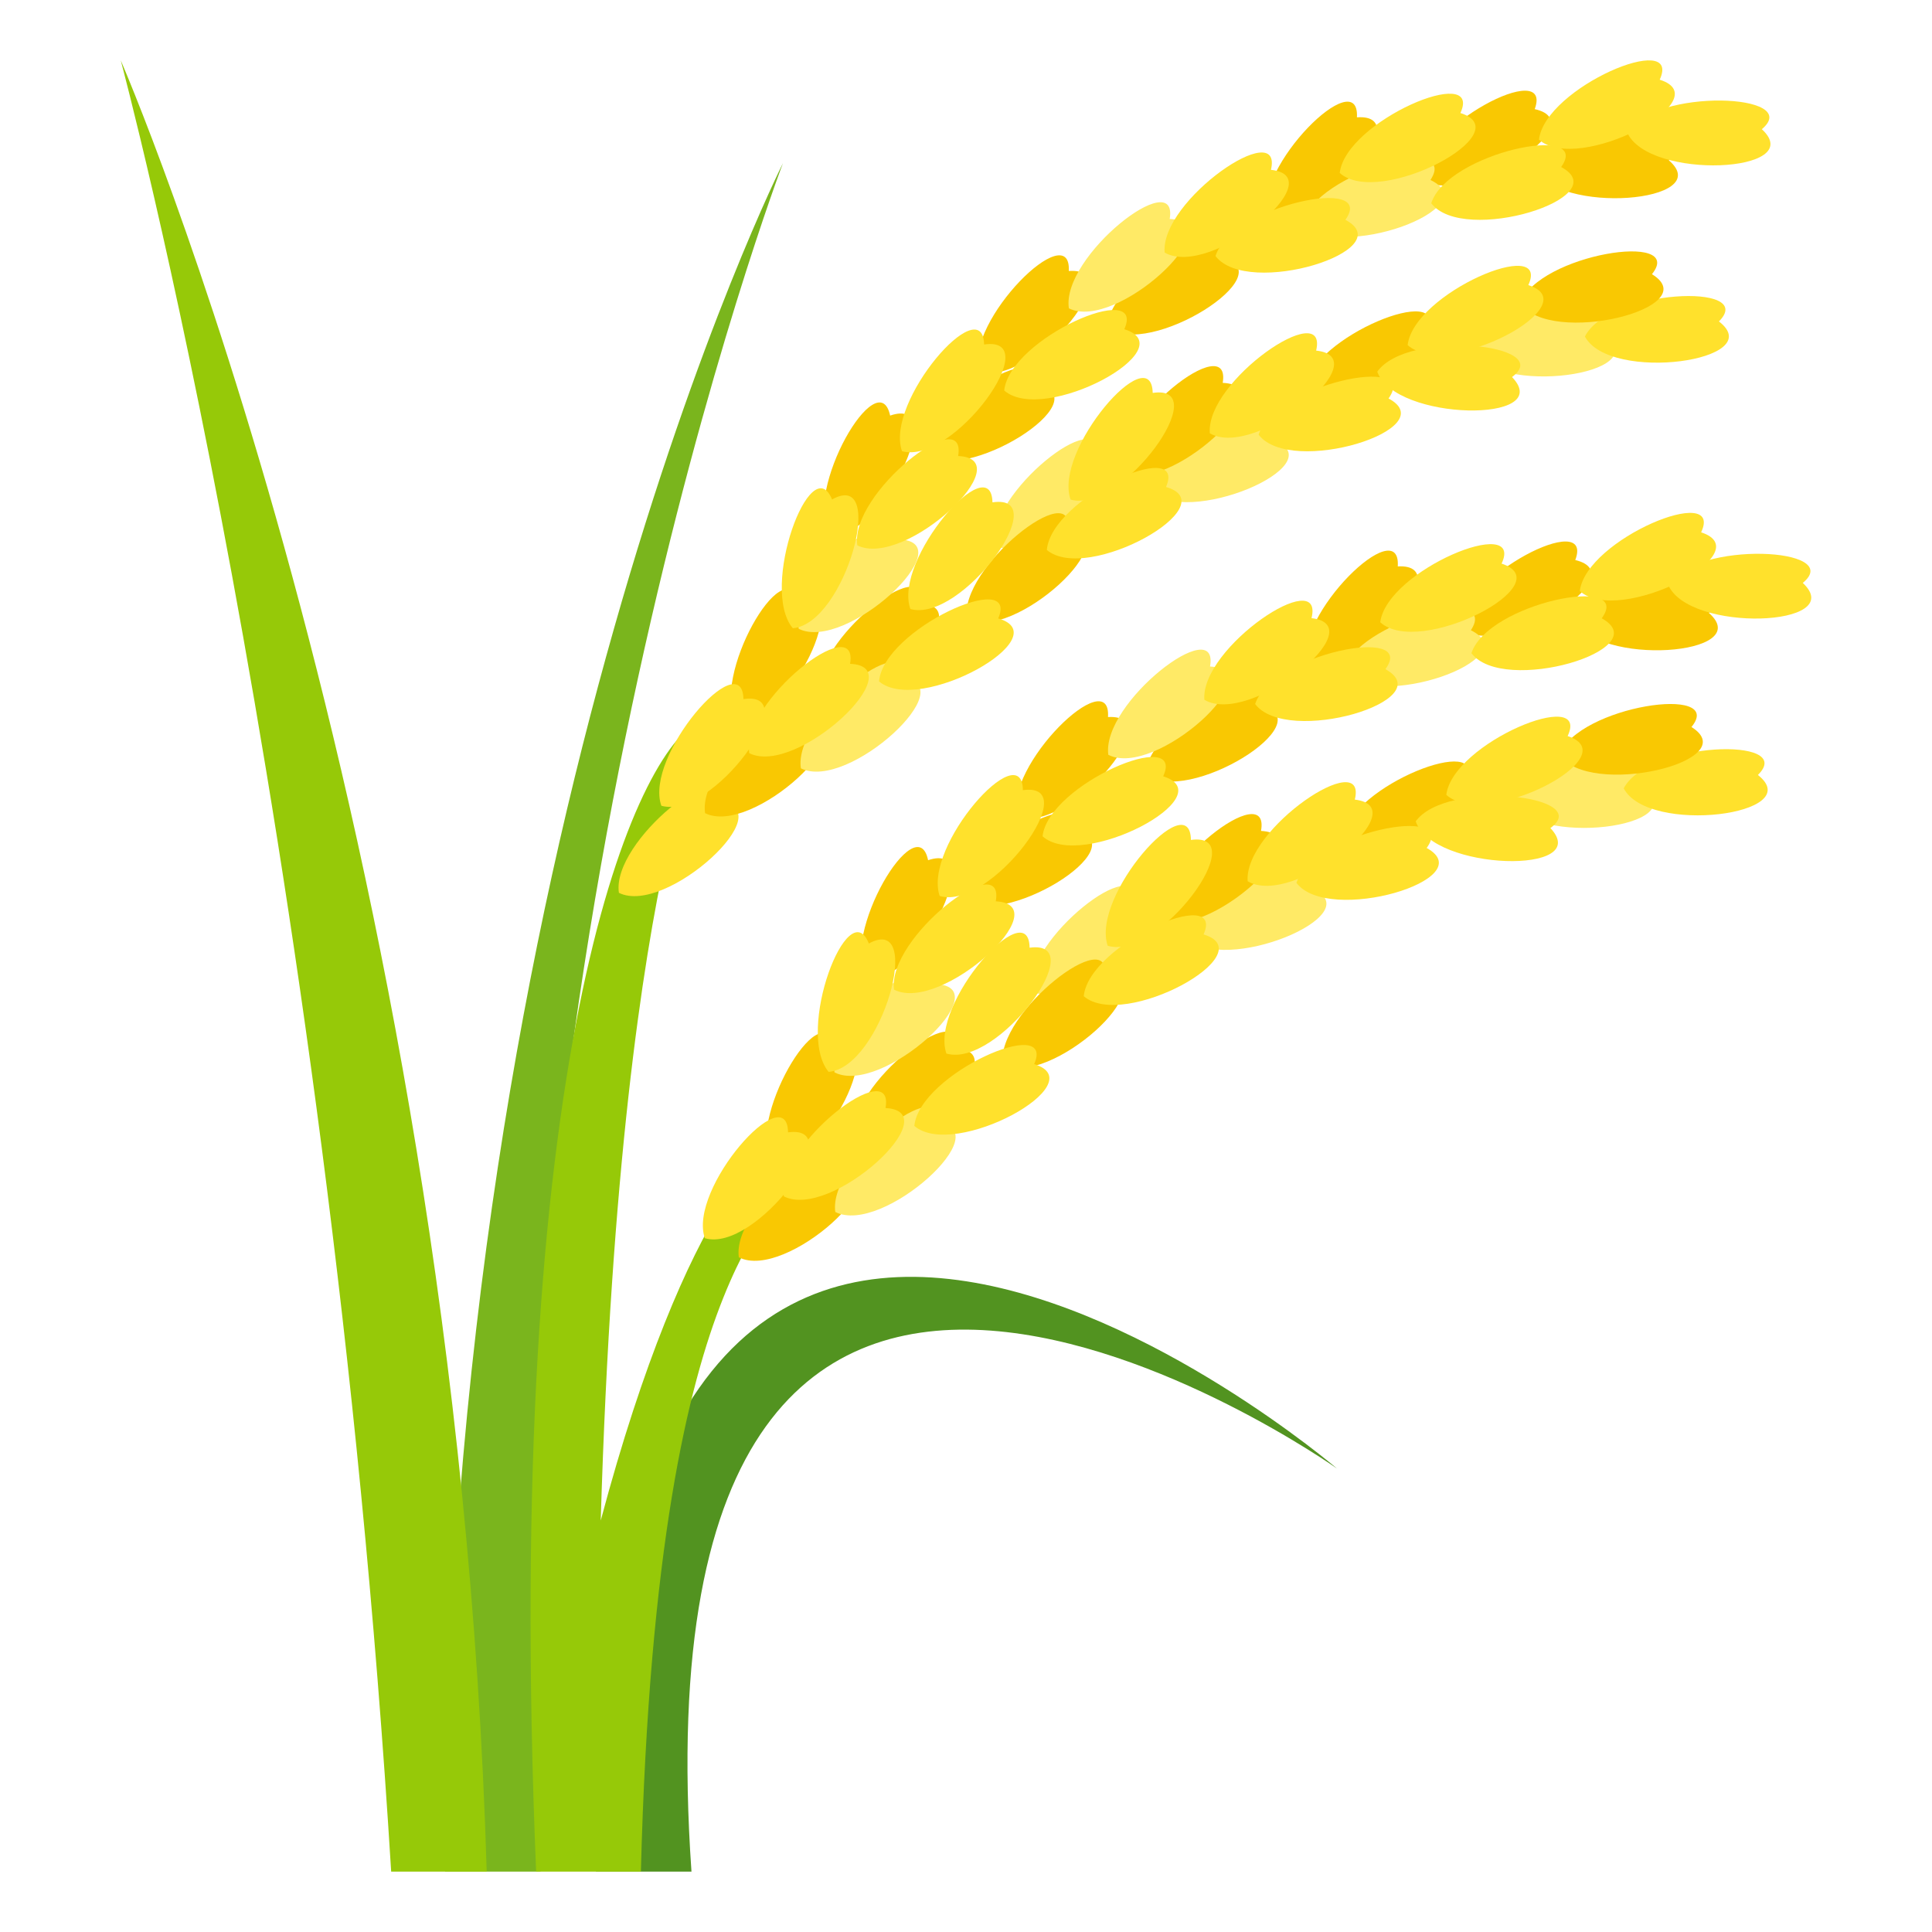 <svg xmlns="http://www.w3.org/2000/svg" viewBox="0 0 64 64"><path d="M25.936 5.406S15.812 32 17.906 62h-3.163C14.742 27.648 25.936 5.406 25.936 5.406z" fill="#7ab51d"/><path d="M44.302 48.656S20.81 32 22.906 62H19.74c0-34.352 24.56-13.344 24.56-13.344z" fill="#529320"/><path d="M4 2s11.1 25.53 12.123 60h-3.165C10.83 27.416 4 2 4 2zm22 36.446c-.217-1.34-3.265 1.285-6.1 11.923.695-23.297 4.073-26.955 3.2-26.457-2.205 1.285-6.46 11.24-5.34 38.088h3.47c.553-21.5 5.13-21.324 4.77-23.554z" fill="#96c908"/><path d="M20.502 29.576c1.572.783 5.47-2.87 3.34-2.96.303-1.807-3.598 1.238-3.34 2.96z" fill="#ffe12c"/><path d="M23.357 26.937c1.57.783 5.47-2.87 3.34-2.96.303-1.808-3.598 1.237-3.34 2.96zm1.04-3c1.75.15 4.025-4.677 2.012-3.98-.387-1.8-2.9 2.473-2.012 3.98zm3.078-6.19c1.75.15 4.025-4.677 2.012-3.98-.386-1.8-2.888 2.472-2.012 3.98zm4.95-5.45c1.65.6 5.106-3.472 2.98-3.32.095-1.83-3.433 1.637-2.98 3.32zm9.545-5.09c1.65.6 5.106-3.472 2.98-3.32.096-1.83-3.433 1.637-2.98 3.32zm-11.4 7.842c1.403 1.054 5.898-1.837 3.82-2.3.626-1.723-3.763.57-3.82 2.3zm6.106-4.196c1.403 1.054 5.898-1.837 3.82-2.3.625-1.724-3.762.568-3.82 2.3zM50.822 5.56c.742 1.587 6.07 1.14 4.46-.25 1.364-1.23-3.6-1.26-4.46.25zm-3.802.355c1.403 1.054 5.897-1.837 3.82-2.3.626-1.723-3.763.57-3.82 2.3zM27.146 22.952c1.57.783 5.47-2.87 3.34-2.96.303-1.807-3.598 1.237-3.34 2.96z" fill="#f9c802"/><path d="M26.458 20.83c1.57.783 5.47-2.87 3.34-2.96.303-1.807-3.598 1.237-3.34 2.96zM43.15 7.38c1.138 1.335 6.16-.502 4.236-1.417 1-1.544-3.796-.27-4.236 1.417zM32.946 18.066c1.572.783 5.47-2.87 3.34-2.96.303-1.807-3.598 1.238-3.34 2.96zm5.134-1.828c1.2 1.27 6.122-.837 4.152-1.646.904-1.595-3.805-.062-4.152 1.646zm-2.672-6.024c1.57.783 5.47-2.87 3.34-2.96.303-1.808-3.6 1.237-3.34 2.96zM26.53 25.452c1.572.783 5.47-2.87 3.34-2.96.303-1.807-3.598 1.237-3.34 2.96z" fill="#ffea66"/><path d="M32.024 20.515c1.57.783 5.47-2.87 3.34-2.96.303-1.808-3.598 1.237-3.34 2.96zm5.14-4.872c1.57.783 5.468-2.87 3.34-2.96.302-1.808-3.6 1.237-3.34 2.96zm6.054-2.786c1.283 1.195 6.06-1.206 4.043-1.895.804-1.647-3.803.17-4.043 1.895z" fill="#f9c802"/><path d="M48.743 11.604c.83 1.545 6.126.8 4.44-.5 1.296-1.3-3.652-1.065-4.44.5z" fill="#ffea66"/><g fill="#ffe12c"><path d="M52.502 11.148c.83 1.545 6.126.8 4.44-.5 1.295-1.3-3.652-1.064-4.44.5zM24.82 24.95c1.57.783 5.468-2.87 3.34-2.96.303-1.807-3.598 1.238-3.34 2.96zm3.58-6.884c1.572.783 5.47-2.87 3.34-2.96.303-1.807-3.597 1.238-3.34 2.96zm4.866-5.13c1.324 1.15 6.015-1.4 3.978-2.03.746-1.676-3.796.297-3.978 2.03z"/><path d="M29.12 22.572c1.34 1.133 5.994-1.495 3.948-2.086.724-1.684-3.8.352-3.948 2.086zm5.558-4.354c1.34 1.133 5.994-1.495 3.948-2.086.723-1.685-3.8.35-3.948 2.086zm-12.77 8.474c1.7.474 4.827-3.847 2.72-3.534-.045-1.833-3.3 1.892-2.72 3.534zm4.355-5.88c1.75-.154 3.148-5.303 1.3-4.267-.694-1.698-2.414 2.934-1.3 4.267zm3.617-5.866c1.7.474 4.827-3.847 2.72-3.534-.046-1.833-3.3 1.892-2.72 3.534zm8.7-6.58c1.518.882 5.64-2.516 3.522-2.74.418-1.786-3.67 1.006-3.522 2.74z"/><path d="M40.077 14.354c1.518.882 5.64-2.516 3.522-2.74.418-1.786-3.67 1.006-3.522 2.74zm.188-5.872c1.068 1.4 6.176-.2 4.303-1.2 1.065-1.493-3.78-.462-4.303 1.2z"/><path d="M41.694 14.4c1.068 1.4 6.176-.2 4.303-1.2 1.066-1.494-3.78-.462-4.303 1.2zm5.718-7.667c1.068 1.4 6.176-.2 4.303-1.2 1.065-1.494-3.78-.462-4.303 1.2z"/><path d="M45.623 12.313c.59 1.65 5.936 1.713 4.465.177 1.474-1.094-3.454-1.598-4.465-.177z"/></g><path d="M50.36 10.045c1 1.447 6.177.15 4.363-.962 1.147-1.432-3.748-.668-4.363.962z" fill="#f9c802"/><g fill="#ffe12c"><path d="M44.38 5.73c1.312 1.165 6.03-1.346 3.998-1.986.766-1.668-3.797.257-3.998 1.986zm6.6-1.104c1.313 1.165 6.03-1.346 4-1.986.765-1.668-3.796.256-4 1.986z"/><path d="M53.897 4.378c.7 1.612 6.03 1.344 4.466-.098 1.405-1.184-3.544-1.38-4.466.098zm-23.74 15.797c1.7.474 4.827-3.847 2.72-3.534-.045-1.833-3.3 1.9-2.72 3.534zm5.308-3.625c1.7.474 4.827-3.847 2.72-3.534-.045-1.833-3.3 1.9-2.72 3.534zm11.165-5.117c1.312 1.164 6.028-1.348 3.998-1.988.764-1.667-3.8.257-3.998 1.988z"/></g><path d="M24.475 41.65c1.563.8 5.498-2.813 3.37-2.926.32-1.804-3.612 1.2-3.37 2.926zm1.075-3.037c1.748.17 4.073-4.635 2.053-3.958-.37-1.796-2.915 2.443-2.053 3.958zm3.14-6.16c1.75.17 4.074-4.635 2.054-3.958-.367-1.795-2.913 2.442-2.054 3.958zm5-5.4c1.645.618 5.14-3.418 3.014-3.3.114-1.83-3.45 1.602-3.014 3.3zm9.598-4.99c1.645.616 5.143-3.42 3.015-3.3.114-1.83-3.45 1.602-3.015 3.3zm-11.492 7.722c1.394 1.067 5.918-1.775 3.845-2.27.643-1.717-3.768.53-3.845 2.27zm6.15-4.132c1.4 1.068 5.916-1.775 3.845-2.27.643-1.717-3.77.53-3.845 2.27zm14.2-5.146c.726 1.595 6.06 1.202 4.462-.204 1.376-1.216-3.576-1.3-4.462.204zm-3.806.315c1.4 1.068 5.917-1.774 3.843-2.27.645-1.716-3.767.53-3.843 2.27zM28.3 37.655c1.563.8 5.5-2.814 3.372-2.924.32-1.804-3.612 1.2-3.372 2.924z" fill="#f9c802"/><path d="M27.644 35.524c1.563.8 5.498-2.813 3.37-2.924.322-1.803-3.6 1.2-3.37 2.924zm16.83-13.274c1.124 1.348 6.164-.438 4.25-1.372 1.005-1.533-3.794-.3-4.25 1.372zM34.16 32.83c1.563.8 5.497-2.813 3.37-2.925.322-1.804-3.6 1.2-3.37 2.925zm5.154-1.774c1.195 1.282 6.132-.773 4.17-1.603.92-1.586-3.804-.102-4.17 1.603zm-2.6-6.052c1.563.8 5.497-2.813 3.37-2.925.322-1.805-3.6 1.198-3.37 2.925zM27.67 40.148c1.563.8 5.497-2.813 3.368-2.924.322-1.804-3.608 1.2-3.368 2.924z" fill="#ffea66"/><path d="M33.213 35.27c1.563.8 5.498-2.813 3.37-2.926.322-1.805-3.6 1.2-3.37 2.926zm5.19-4.82c1.563.8 5.5-2.813 3.37-2.925.323-1.804-3.6 1.2-3.37 2.925zm6.082-2.72c1.272 1.208 6.072-1.145 4.064-1.854.822-1.638-3.804.13-4.064 1.854z" fill="#f9c802"/><path d="M50.024 26.532c.813 1.553 6.116.872 4.445-.444 1.308-1.288-3.64-1.103-4.445.444z" fill="#ffea66"/><g fill="#ffe12c"><path d="M53.788 26.115c.812 1.554 6.115.873 4.445-.443 1.307-1.288-3.642-1.103-4.445.443zM25.964 39.63c1.563.8 5.498-2.813 3.37-2.925.322-1.804-3.6 1.2-3.37 2.925zm3.652-6.847c1.563.8 5.497-2.813 3.37-2.926.32-1.803-3.6 1.2-3.37 2.926zm4.92-5.08c1.3 1.165 6.027-1.348 3.996-1.987.765-1.667-3.797.257-3.996 1.987z"/><path d="M30.288 37.297c1.328 1.146 6-1.433 3.97-2.046.74-1.676-3.793.312-3.97 2.046zM35.9 33c1.327 1.146 6-1.433 3.97-2.046.74-1.676-3.794.313-3.97 2.046zm-12.552 8.017c1.686.5 4.866-3.797 2.757-3.506-.027-1.834-3.32 1.858-2.757 3.506zm4.1-5.51c1.752-.136 3.203-5.27 1.334-4.253-.676-1.705-2.444 2.9-1.334 4.253zm3.68-5.826c1.686.5 4.868-3.797 2.757-3.506-.026-1.834-3.32 1.856-2.757 3.506zm8.768-6.5c1.507.896 5.664-2.458 3.55-2.704.436-1.782-3.68.968-3.55 2.704z"/><path d="M41.33 29.192c1.508.898 5.665-2.458 3.55-2.704.435-1.78-3.68.97-3.55 2.704zm.248-5.87c1.054 1.4 6.18-.125 4.316-1.155 1.08-1.48-3.775-.5-4.316 1.155z"/><path d="M42.946 29.245c1.054 1.4 6.177-.125 4.314-1.155 1.082-1.483-3.774-.5-4.314 1.155zm5.797-7.608c1.054 1.4 6.178-.126 4.316-1.155 1.082-1.483-3.774-.502-4.316 1.155z"/><path d="m46.897 27.208c.57 1.657 5.916 1.773 4.462.223 1.485-1.078-3.437-1.633-4.462-.223z"/></g><path d="M51.658 25c.975 1.457 6.176.213 4.374-.917 1.16-1.42-3.742-.707-4.374.917z" fill="#f9c802"/><g fill="#ffe12c"><path d="M45.722 20.613c1.3 1.18 6.043-1.282 4.02-1.943.78-1.66-3.8.216-4.02 1.943zm6.61-1.035c1.3 1.178 6.043-1.283 4.02-1.944.782-1.66-3.8.216-4.02 1.944z"/><path d="M55.255 19.36c.67 1.62 6.014 1.406 4.465-.05 1.417-1.17-3.53-1.417-4.465.05zM31.35 34.9c1.687.5 4.867-3.796 2.757-3.506-.028-1.833-3.32 1.86-2.757 3.506zm5.344-3.57c1.687.5 4.867-3.797 2.757-3.506-.025-1.833-3.32 1.856-2.757 3.506zm11.216-5c1.3 1.178 6.042-1.285 4.02-1.947.78-1.658-3.8.22-4.02 1.947z"/></g></svg>